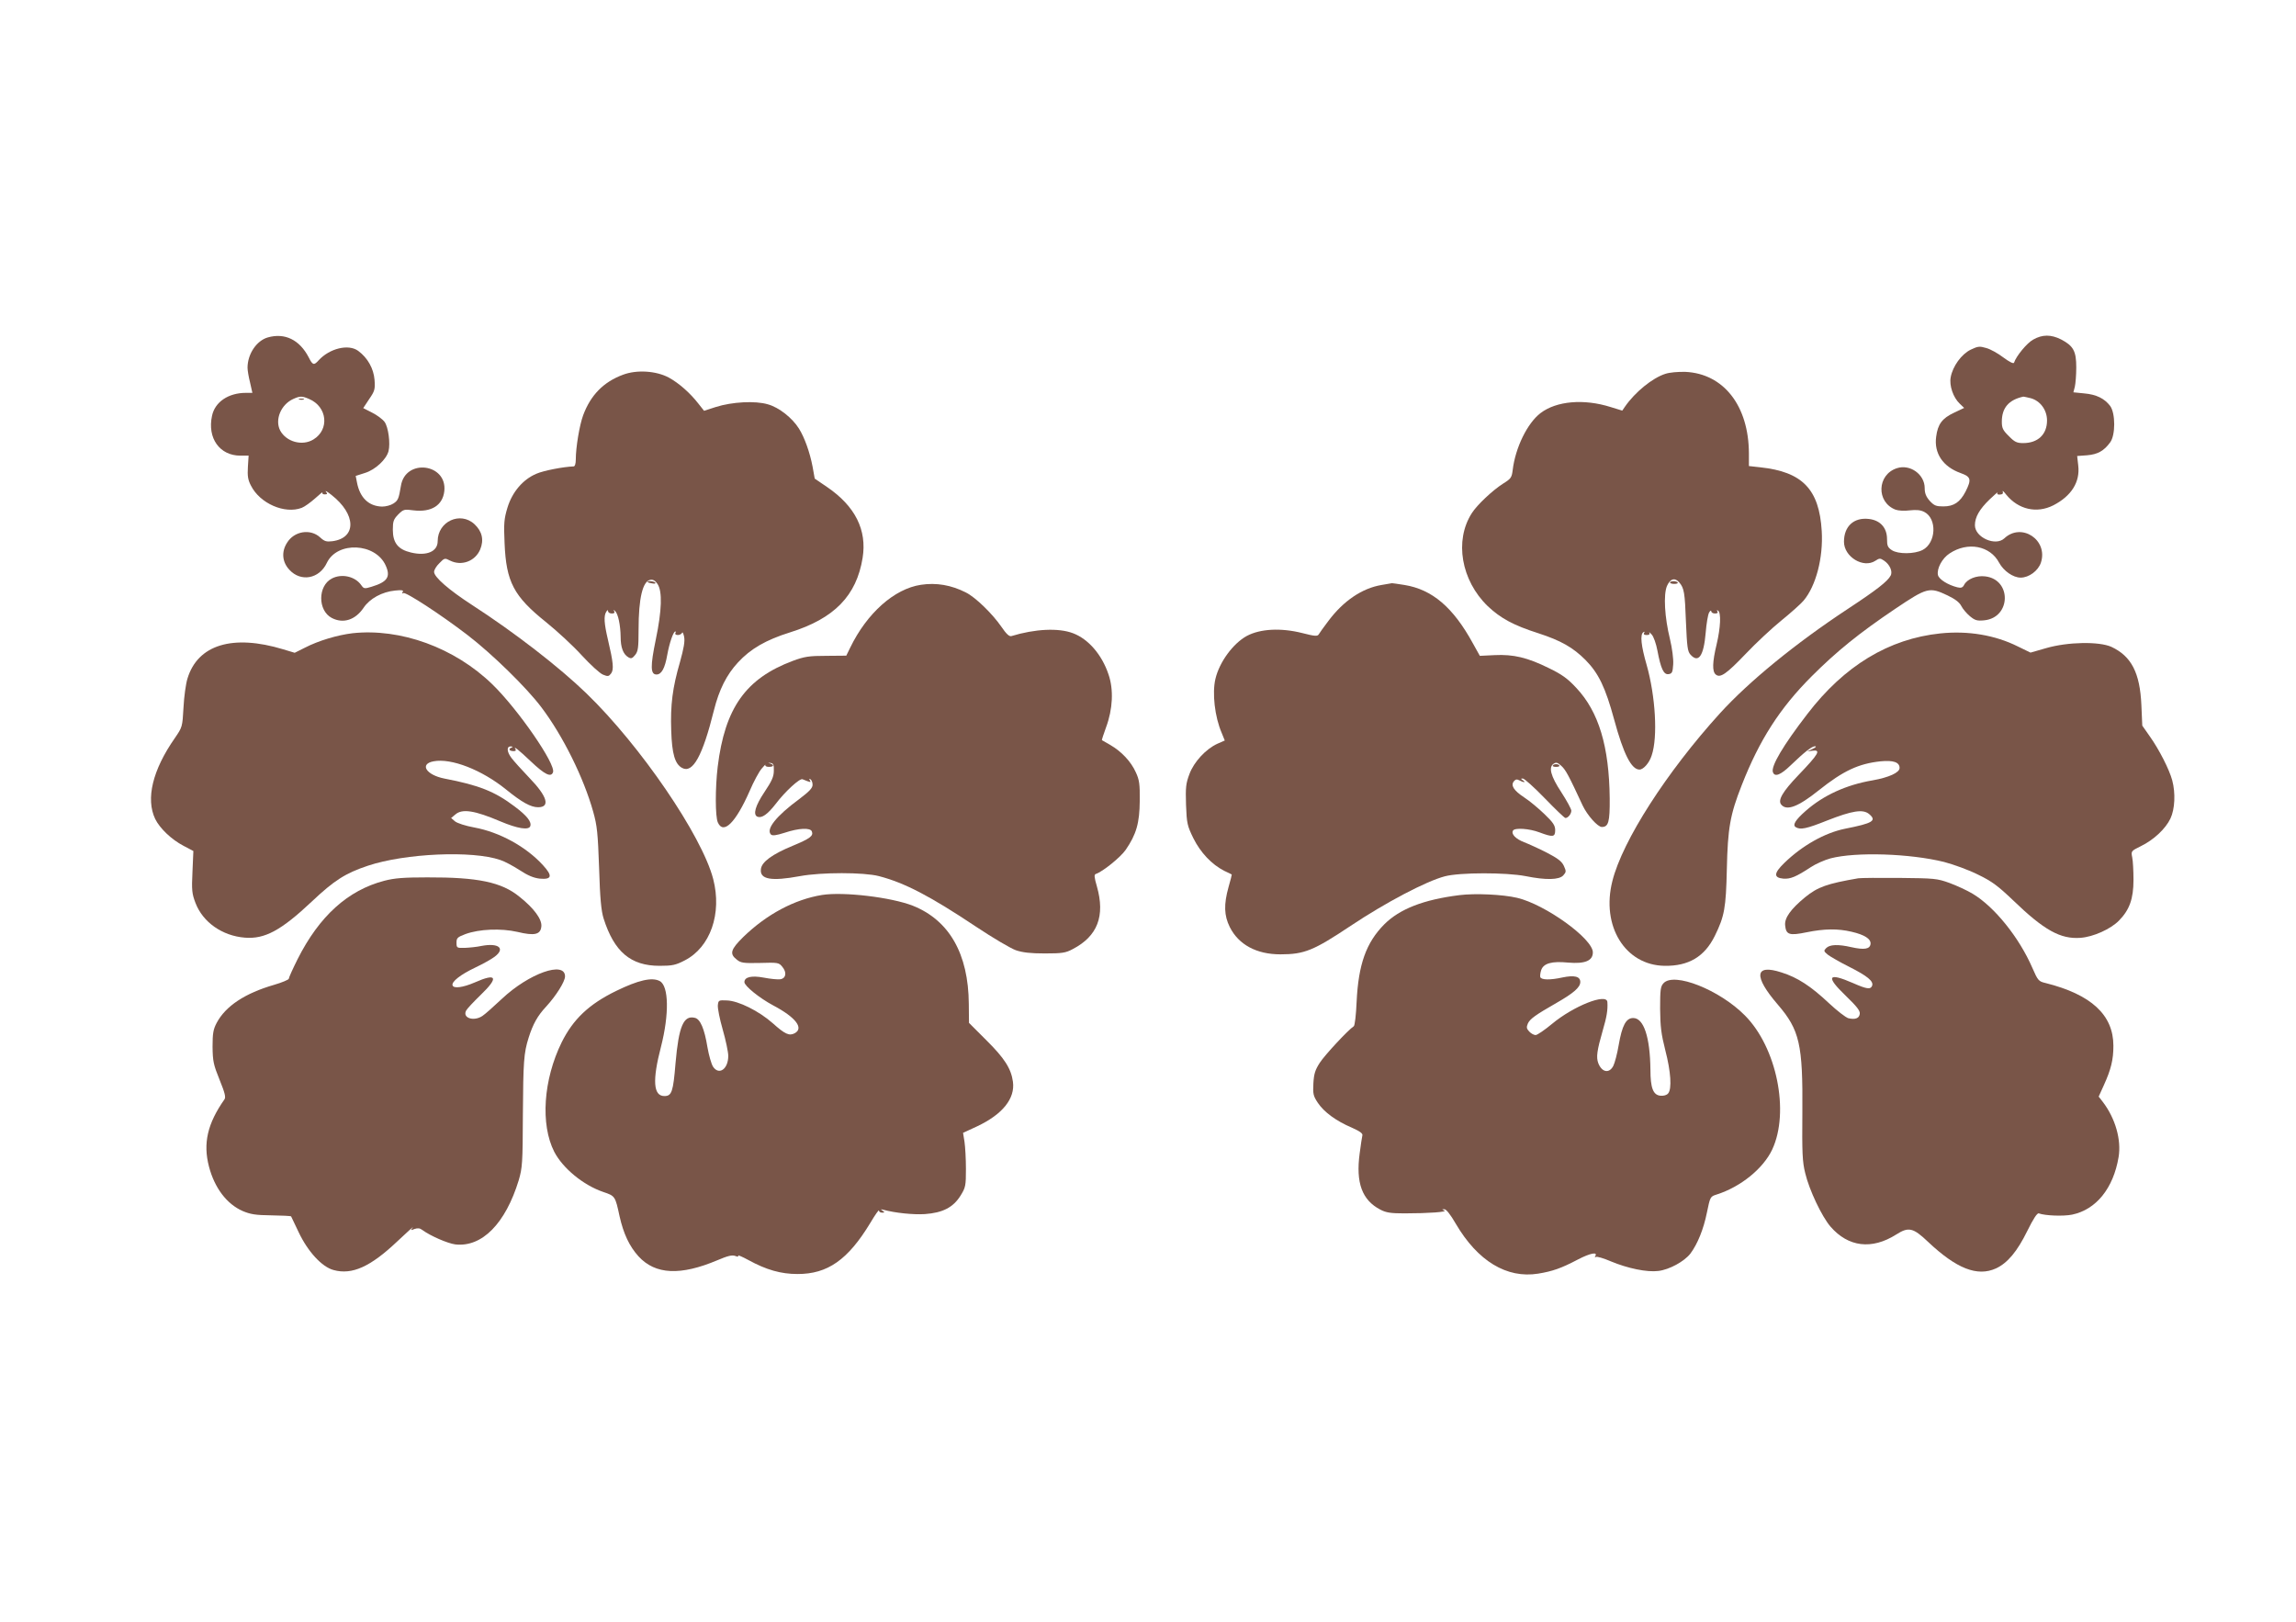 <?xml version="1.0" standalone="no"?>
<!DOCTYPE svg PUBLIC "-//W3C//DTD SVG 20010904//EN"
 "http://www.w3.org/TR/2001/REC-SVG-20010904/DTD/svg10.dtd">
<svg version="1.0" xmlns="http://www.w3.org/2000/svg"
 width="1280pt" height="904pt" viewBox="0 0 1280 904"
 preserveAspectRatio="xMidYMid meet">
<g transform="translate(0,904) scale(0.1,-0.1)"
fill="#795548" stroke="none">
<path d="M1493 7159 c-63 -18 -113 -93 -113 -169 0 -14 6 -51 14 -82 l13 -58
-36 0 c-98 0 -173 -51 -189 -128 -27 -125 43 -222 158 -222 l46 0 -4 -63 c-3
-50 0 -72 17 -104 50 -100 189 -160 283 -124 16 6 49 30 75 53 26 24 44 38 41
33 -4 -6 2 -11 12 -11 15 0 17 3 7 15 -7 9 7 1 31 -18 138 -108 141 -240 5
-258 -33 -4 -44 -1 -68 21 -54 50 -145 36 -185 -30 -32 -50 -27 -107 13 -150
64 -70 167 -51 209 38 58 122 271 112 328 -14 29 -64 10 -92 -79 -119 -39 -12
-43 -11 -57 9 -34 49 -109 66 -164 37 -79 -41 -79 -179 0 -220 64 -33 131 -11
177 57 34 51 103 89 176 96 39 4 48 2 42 -8 -5 -9 -4 -11 3 -6 13 8 207 -118
357 -233 136 -104 331 -294 414 -405 118 -156 235 -391 288 -581 22 -78 26
-119 33 -315 5 -170 12 -239 25 -280 59 -186 151 -264 312 -264 71 0 90 4 140
30 143 73 209 261 159 454 -63 242 -406 744 -707 1035 -151 146 -400 339 -638
493 -128 83 -211 155 -211 184 0 11 13 33 30 49 28 29 30 29 59 14 64 -32 140
-4 168 62 22 53 11 101 -32 141 -79 73 -205 15 -205 -95 0 -58 -62 -84 -149
-63 -72 17 -101 54 -101 127 0 47 4 58 30 85 29 29 34 30 85 23 100 -12 163
28 172 107 17 155 -218 184 -242 29 -12 -72 -16 -81 -42 -98 -15 -10 -43 -17
-63 -17 -75 2 -124 50 -140 135 l-7 36 53 17 c57 18 118 75 130 121 11 44 -1
134 -22 163 -11 15 -42 38 -70 52 l-49 25 33 50 c31 45 34 55 30 108 -5 62
-38 122 -91 161 -54 40 -160 14 -221 -53 -26 -29 -33 -27 -55 17 -51 98 -133
138 -228 111z m230 -343 c102 -43 115 -171 24 -226 -62 -38 -151 -13 -185 50
-31 60 4 145 73 176 38 17 49 17 88 0z"/>
<path d="M1668 6813 c6 -2 18 -2 25 0 6 3 1 5 -13 5 -14 0 -19 -2 -12 -5z"/>
<path d="M11335 7147 c-35 -19 -95 -92 -107 -129 -3 -7 -25 4 -59 29 -30 23
-73 47 -96 53 -37 11 -46 10 -86 -9 -52 -25 -101 -93 -112 -154 -9 -46 14
-113 50 -147 l25 -24 -57 -27 c-66 -31 -90 -64 -99 -133 -13 -93 38 -168 136
-203 58 -21 62 -35 28 -103 -31 -60 -66 -83 -124 -83 -40 0 -51 4 -76 31 -21
24 -28 43 -28 71 0 77 -82 135 -155 111 -111 -36 -116 -189 -8 -231 16 -6 50
-8 80 -4 37 4 60 2 81 -9 72 -37 66 -173 -10 -212 -45 -23 -136 -24 -171 -1
-23 15 -27 25 -27 62 0 63 -38 105 -101 112 -84 10 -139 -41 -139 -127 0 -84
108 -150 175 -106 23 15 27 15 48 1 32 -21 50 -61 37 -84 -17 -32 -77 -79
-238 -185 -293 -193 -552 -405 -714 -583 -296 -326 -543 -710 -599 -934 -64
-251 71 -470 291 -473 134 -2 223 51 280 167 54 110 62 155 67 372 5 228 18
303 83 468 99 253 213 430 390 607 140 140 265 241 467 377 176 118 189 122
290 74 42 -20 67 -39 77 -59 8 -16 30 -42 48 -57 28 -23 39 -27 80 -23 150 15
154 228 5 245 -49 6 -100 -15 -117 -47 -8 -16 -17 -19 -38 -14 -52 13 -102 44
-108 68 -8 35 23 94 65 121 101 67 226 43 276 -52 25 -46 78 -83 120 -83 46 0
98 38 113 84 41 126 -108 225 -204 135 -49 -46 -164 5 -164 73 0 45 25 89 82
144 28 27 48 44 44 37 -4 -8 1 -11 14 -10 14 1 19 6 15 17 -3 8 6 0 20 -18 67
-82 169 -106 262 -59 101 52 150 130 139 222 l-6 53 55 4 c59 5 94 24 129 72
30 40 30 162 0 203 -32 42 -77 64 -145 70 l-60 6 8 31 c4 17 8 66 8 108 0 91
-16 120 -85 156 -56 28 -104 28 -155 -1z m-13 -327 c53 -15 90 -66 90 -124 0
-78 -51 -126 -133 -126 -35 0 -48 6 -80 39 -33 32 -39 45 -39 80 0 77 38 122
120 140 3 0 22 -4 42 -9z"/>
<path d="M3473 6951 c-108 -40 -180 -113 -222 -226 -20 -54 -41 -178 -41 -246
0 -24 -5 -39 -12 -39 -56 -2 -167 -23 -208 -41 -75 -32 -134 -101 -161 -189
-19 -63 -21 -88 -16 -199 9 -215 51 -295 231 -439 62 -50 152 -133 199 -185
48 -52 101 -101 119 -108 27 -11 32 -10 45 7 16 22 12 62 -18 189 -21 89 -24
132 -9 155 6 10 10 11 10 3 0 -7 9 -13 21 -13 13 0 18 4 13 13 -5 9 -4 9 5 1
17 -16 30 -78 31 -144 0 -59 14 -97 43 -114 15 -9 22 -7 38 13 16 20 19 39 19
141 0 176 23 272 67 278 15 2 27 -6 39 -24 27 -41 24 -146 -10 -309 -31 -150
-30 -195 4 -195 28 0 47 35 60 110 12 66 34 130 45 130 3 0 3 -4 0 -10 -3 -5
3 -10 14 -10 10 0 21 6 24 13 2 6 7 -4 11 -23 5 -25 -2 -64 -23 -140 -42 -144
-54 -240 -49 -383 4 -130 21 -187 61 -208 59 -32 114 67 177 321 29 116 71
199 134 267 70 76 156 126 291 168 246 77 370 204 404 415 25 155 -41 288
-198 395 l-69 47 -12 67 c-15 79 -45 163 -76 212 -37 59 -111 118 -173 135
-70 21 -200 14 -291 -15 l-65 -21 -30 38 c-48 62 -110 116 -166 147 -71 38
-179 45 -256 16z"/>
<path d="M9284 6956 c-72 -23 -169 -102 -225 -183 l-15 -22 -65 20 c-149 47
-302 34 -391 -34 -73 -56 -140 -192 -155 -318 -5 -41 -10 -48 -52 -74 -60 -38
-147 -120 -176 -166 -98 -153 -59 -375 89 -518 72 -68 144 -107 282 -151 126
-41 193 -79 263 -149 73 -74 111 -153 160 -333 52 -192 96 -278 141 -278 22 0
55 37 68 79 35 102 21 331 -28 504 -31 107 -38 171 -18 183 7 4 8 3 4 -4 -5
-8 1 -12 14 -12 14 0 19 4 15 13 -4 6 2 2 13 -10 11 -12 25 -52 32 -90 19
-101 35 -135 62 -131 20 3 23 10 26 55 2 29 -6 90 -18 140 -30 122 -37 247
-17 296 18 41 44 49 69 20 27 -32 31 -56 37 -220 6 -139 9 -164 25 -182 45
-50 74 -8 85 121 4 52 13 103 19 113 6 11 12 14 12 8 0 -7 9 -13 21 -13 13 0
18 4 13 12 -4 7 -3 8 4 4 18 -11 14 -95 -8 -188 -24 -100 -25 -151 -5 -168 25
-21 58 1 168 116 56 59 145 142 198 185 53 43 109 93 124 111 69 82 110 239
101 388 -14 233 -108 330 -343 355 l-63 7 0 71 c-1 265 -141 444 -354 454 -42
1 -88 -3 -112 -11z"/>
<path d="M3610 5796 c0 -2 11 -6 25 -8 13 -3 22 -1 19 3 -5 9 -44 13 -44 5z"/>
<path d="M9310 5793 c0 -5 11 -8 24 -8 13 0 22 3 19 8 -2 4 -13 7 -24 7 -10 0
-19 -3 -19 -7z"/>
<path d="M5134 5780 c-148 -22 -301 -158 -394 -350 l-22 -45 -111 -1 c-97 0
-122 -4 -187 -28 -262 -98 -379 -262 -419 -591 -14 -118 -14 -277 1 -310 31
-69 99 -2 177 175 22 52 53 109 67 125 14 17 23 26 21 20 -3 -5 6 -10 19 -10
28 0 32 11 7 19 -14 4 -13 4 2 3 17 -2 20 -10 19 -44 0 -33 -12 -58 -52 -118
-51 -76 -66 -127 -39 -138 24 -9 56 13 101 71 53 70 135 145 150 138 47 -19
49 -19 41 -6 -5 9 -4 11 3 6 7 -4 12 -18 12 -31 0 -18 -18 -37 -75 -80 -129
-95 -186 -168 -157 -197 8 -8 30 -5 77 10 78 26 143 29 151 7 10 -25 -11 -40
-107 -80 -114 -47 -173 -90 -177 -130 -7 -57 56 -69 218 -39 119 22 355 22
440 0 142 -37 282 -109 543 -283 93 -62 192 -120 220 -130 38 -13 82 -18 162
-18 96 0 116 3 155 24 139 72 182 185 135 350 -15 51 -16 66 -6 69 39 13 138
93 167 135 59 86 77 149 78 272 1 94 -2 117 -22 160 -27 60 -80 116 -142 152
-25 14 -46 27 -47 27 -1 1 9 33 23 71 38 102 43 211 14 295 -37 111 -113 198
-198 230 -81 31 -213 24 -344 -16 -12 -3 -28 12 -56 53 -49 71 -144 164 -197
190 -82 42 -166 56 -251 43z"/>
<path d="M7702 5779 c-108 -18 -212 -88 -296 -200 -26 -34 -50 -68 -54 -75 -7
-12 -22 -11 -92 7 -119 30 -234 24 -309 -16 -77 -42 -153 -146 -175 -239 -19
-79 -4 -212 35 -302 l17 -42 -41 -18 c-64 -29 -131 -101 -156 -169 -20 -53
-22 -74 -19 -172 4 -104 7 -116 41 -186 40 -80 102 -146 173 -182 22 -10 40
-19 41 -20 1 0 -7 -32 -18 -70 -27 -97 -25 -159 7 -223 49 -98 149 -152 282
-152 134 0 185 21 392 159 195 130 421 249 525 276 83 22 342 22 450 1 114
-23 187 -21 210 4 17 19 17 23 3 54 -12 25 -35 42 -95 73 -43 22 -100 48 -126
58 -47 18 -74 46 -62 65 10 17 92 11 147 -10 75 -28 88 -27 88 12 0 26 -11 43
-59 89 -32 31 -83 74 -114 94 -59 39 -76 67 -57 90 9 11 17 12 30 5 24 -13 40
-13 20 0 -13 9 -13 10 0 10 8 0 63 -49 122 -110 58 -60 110 -110 115 -110 15
0 33 23 33 41 0 9 -25 55 -56 103 -60 91 -72 140 -42 159 14 9 22 6 43 -13 24
-22 41 -54 118 -220 26 -55 84 -120 107 -120 37 0 45 27 44 159 -3 290 -61
483 -186 616 -48 52 -80 75 -152 110 -121 60 -199 78 -303 73 l-83 -4 -39 70
c-110 201 -227 300 -381 325 -36 6 -67 10 -70 10 -3 -1 -29 -5 -58 -10z"/>
<path d="M1965 5510 c-83 -10 -189 -41 -266 -81 l-56 -28 -63 19 c-283 86
-478 26 -535 -163 -9 -29 -19 -101 -22 -161 -6 -109 -7 -110 -48 -170 -125
-179 -163 -339 -110 -451 26 -53 91 -115 158 -150 l55 -29 -5 -116 c-5 -102
-3 -122 17 -174 41 -107 149 -183 275 -193 111 -9 202 40 374 202 124 117 186
157 312 199 207 69 583 86 738 32 23 -7 71 -33 107 -56 47 -31 79 -44 113 -48
68 -6 73 15 18 75 -95 104 -242 184 -382 210 -50 9 -95 24 -108 34 l-22 19 24
20 c38 33 108 22 251 -39 95 -40 157 -50 166 -27 9 24 -17 58 -88 111 -110 83
-198 118 -391 155 -101 20 -140 81 -60 96 99 19 269 -48 403 -156 90 -73 139
-100 180 -100 69 0 51 61 -49 164 -43 45 -87 94 -99 110 -27 35 -29 66 -4 65
10 0 12 -3 5 -6 -20 -7 -15 -19 7 -20 11 -1 18 2 15 8 -16 25 13 2 85 -66 77
-73 112 -90 123 -60 17 44 -195 351 -338 490 -211 205 -512 314 -780 285z"/>
<path d="M10817 5509 c-287 -30 -535 -180 -741 -449 -135 -175 -205 -293 -192
-325 10 -28 43 -15 97 37 80 77 120 108 138 108 9 -1 3 -7 -14 -15 l-30 -14
28 4 c51 7 37 -17 -78 -137 -87 -91 -115 -139 -95 -163 30 -37 94 -13 209 79
138 110 223 149 345 162 71 7 106 -5 106 -37 0 -26 -60 -53 -150 -69 -147 -25
-274 -83 -373 -170 -58 -51 -75 -79 -56 -91 26 -16 60 -9 175 37 140 55 199
64 233 37 46 -38 23 -52 -134 -83 -112 -23 -237 -93 -337 -190 -60 -58 -61
-83 -6 -88 39 -3 71 10 153 64 27 18 77 40 110 49 142 37 443 27 633 -20 53
-14 139 -45 190 -71 77 -37 111 -63 195 -143 173 -167 264 -217 375 -209 72 5
169 49 215 96 59 60 81 122 81 227 0 50 -3 106 -7 125 -7 35 -7 36 48 63 72
35 138 97 165 154 25 53 29 142 10 213 -16 60 -73 172 -125 245 l-42 60 -5
115 c-8 180 -56 272 -167 324 -69 31 -243 28 -364 -7 l-87 -25 -70 34 c-128
64 -279 89 -433 73z"/>
<path d="M8657 4773 c-3 -5 5 -8 18 -8 13 0 21 3 18 8 -2 4 -10 7 -18 7 -8 0
-16 -3 -18 -7z"/>
<path d="M2142 4130 c-203 -53 -362 -197 -483 -437 -27 -54 -49 -103 -49 -109
0 -5 -37 -21 -82 -34 -162 -47 -270 -118 -320 -212 -19 -36 -23 -58 -23 -133
1 -81 5 -100 39 -184 30 -74 36 -98 27 -110 -94 -134 -120 -244 -86 -374 31
-119 99 -209 188 -248 43 -18 71 -23 159 -24 59 -1 109 -3 111 -6 1 -2 20 -42
42 -88 51 -108 130 -194 195 -211 103 -28 205 18 355 160 55 52 94 87 86 77
-13 -16 -12 -17 10 -8 18 6 30 5 44 -6 45 -33 140 -74 183 -80 149 -17 280
116 354 358 20 69 22 95 23 364 2 297 5 344 32 430 24 76 50 123 98 174 55 60
105 139 105 168 0 88 -201 17 -352 -125 -46 -43 -94 -86 -108 -95 -48 -33
-114 -12 -91 30 5 10 42 49 81 87 102 98 90 124 -34 69 -65 -28 -117 -35 -123
-16 -7 20 44 60 126 99 42 20 91 47 109 61 61 46 22 78 -73 60 -27 -6 -70 -10
-95 -11 -43 -1 -45 0 -45 29 0 26 5 31 50 48 77 28 198 33 290 12 95 -23 129
-15 133 31 4 39 -41 101 -122 165 -100 82 -233 109 -514 108 -131 0 -183 -4
-240 -19z"/>
<path d="M10360 4144 c-174 -30 -226 -48 -297 -106 -80 -66 -115 -115 -111
-156 5 -53 23 -59 120 -39 99 20 173 21 250 3 74 -17 110 -41 106 -69 -4 -28
-35 -33 -107 -17 -74 17 -120 15 -140 -5 -15 -15 -14 -18 9 -37 14 -11 68 -42
120 -68 101 -51 136 -80 127 -105 -9 -22 -30 -19 -107 15 -140 61 -154 38 -40
-71 62 -60 81 -84 78 -101 -3 -25 -26 -33 -64 -24 -14 4 -62 41 -107 83 -102
96 -176 144 -265 172 -150 49 -158 -20 -21 -179 122 -142 140 -222 137 -599
-2 -228 0 -277 16 -341 22 -93 92 -241 141 -298 99 -114 230 -130 366 -44 69
44 94 39 178 -41 158 -149 274 -195 378 -148 65 30 119 95 175 209 33 67 55
101 64 98 35 -13 136 -17 186 -7 134 28 230 147 259 321 16 96 -18 215 -87
306 l-24 31 29 64 c40 88 53 142 53 219 0 172 -123 286 -378 350 -39 9 -43 14
-74 85 -74 170 -211 340 -333 413 -30 18 -88 45 -129 60 -69 25 -85 26 -278
28 -113 1 -216 0 -230 -2z"/>
<path d="M4583 4051 c-154 -25 -309 -108 -439 -234 -71 -70 -78 -94 -37 -126
23 -19 37 -21 130 -19 100 3 105 2 124 -21 27 -32 21 -65 -11 -70 -14 -2 -55
2 -91 9 -69 13 -109 4 -109 -25 0 -21 84 -89 161 -130 125 -66 172 -127 119
-155 -30 -16 -54 -5 -122 56 -77 68 -191 125 -256 127 -45 2 -47 1 -50 -26 -2
-16 10 -77 27 -136 17 -59 31 -126 31 -147 0 -74 -52 -110 -85 -60 -9 14 -23
62 -31 108 -17 104 -40 157 -70 164 -63 16 -90 -46 -108 -253 -13 -159 -21
-183 -62 -183 -62 0 -68 87 -19 275 46 180 44 339 -7 366 -43 23 -120 5 -243
-55 -152 -74 -240 -158 -304 -287 -102 -208 -119 -457 -41 -610 48 -92 162
-186 274 -224 65 -22 66 -23 90 -135 22 -98 55 -168 106 -224 94 -102 234
-108 440 -21 56 24 81 30 98 24 15 -6 21 -5 17 1 -4 6 22 -5 57 -24 100 -55
182 -78 273 -78 169 -1 283 80 407 285 26 44 48 75 48 69 0 -7 8 -12 18 -12
15 0 15 2 2 11 -12 8 -11 9 5 5 67 -18 167 -28 231 -24 99 7 158 37 199 103
28 45 30 55 30 149 0 56 -4 124 -8 151 l-8 50 78 36 c142 67 213 155 200 249
-10 73 -47 131 -148 231 l-97 97 -1 106 c-2 279 -109 466 -312 547 -120 47
-386 79 -506 60z"/>
<path d="M8136 4050 c-200 -25 -333 -77 -419 -163 -101 -102 -144 -223 -154
-432 -3 -71 -10 -133 -16 -136 -32 -21 -162 -161 -189 -203 -26 -40 -33 -62
-36 -115 -3 -59 -1 -70 25 -109 35 -52 102 -101 189 -138 45 -20 63 -33 59
-44 -2 -8 -9 -53 -15 -100 -22 -163 13 -260 115 -313 32 -17 58 -21 135 -21
134 0 242 8 222 16 -15 6 -15 7 0 7 10 1 34 -29 64 -81 122 -208 284 -306 459
-278 80 13 129 30 222 79 69 36 113 44 96 18 -3 -5 -2 -7 4 -4 5 4 43 -7 82
-24 96 -40 203 -62 266 -54 61 7 145 53 179 97 40 54 73 135 92 229 18 88 19
89 54 100 135 43 260 145 310 251 98 210 25 569 -152 747 -141 143 -396 244
-454 180 -17 -18 -19 -37 -19 -143 1 -100 6 -140 29 -231 31 -119 37 -215 16
-240 -8 -10 -25 -15 -44 -13 -40 4 -55 44 -55 145 -2 181 -37 288 -96 288 -40
0 -62 -41 -81 -151 -8 -48 -22 -100 -30 -116 -23 -44 -64 -36 -84 16 -12 33
-7 70 25 181 22 75 29 114 26 159 -3 52 -189 -22 -309 -122 -41 -34 -82 -62
-91 -62 -10 0 -26 9 -36 20 -15 16 -16 24 -7 45 12 25 40 46 159 114 96 55
133 87 133 117 0 31 -33 39 -100 25 -68 -15 -117 -14 -123 2 -2 6 0 24 5 39
13 38 59 51 150 42 94 -8 138 10 138 57 0 76 -265 267 -422 304 -81 19 -234
26 -322 15z"/>
</g>
</svg>
